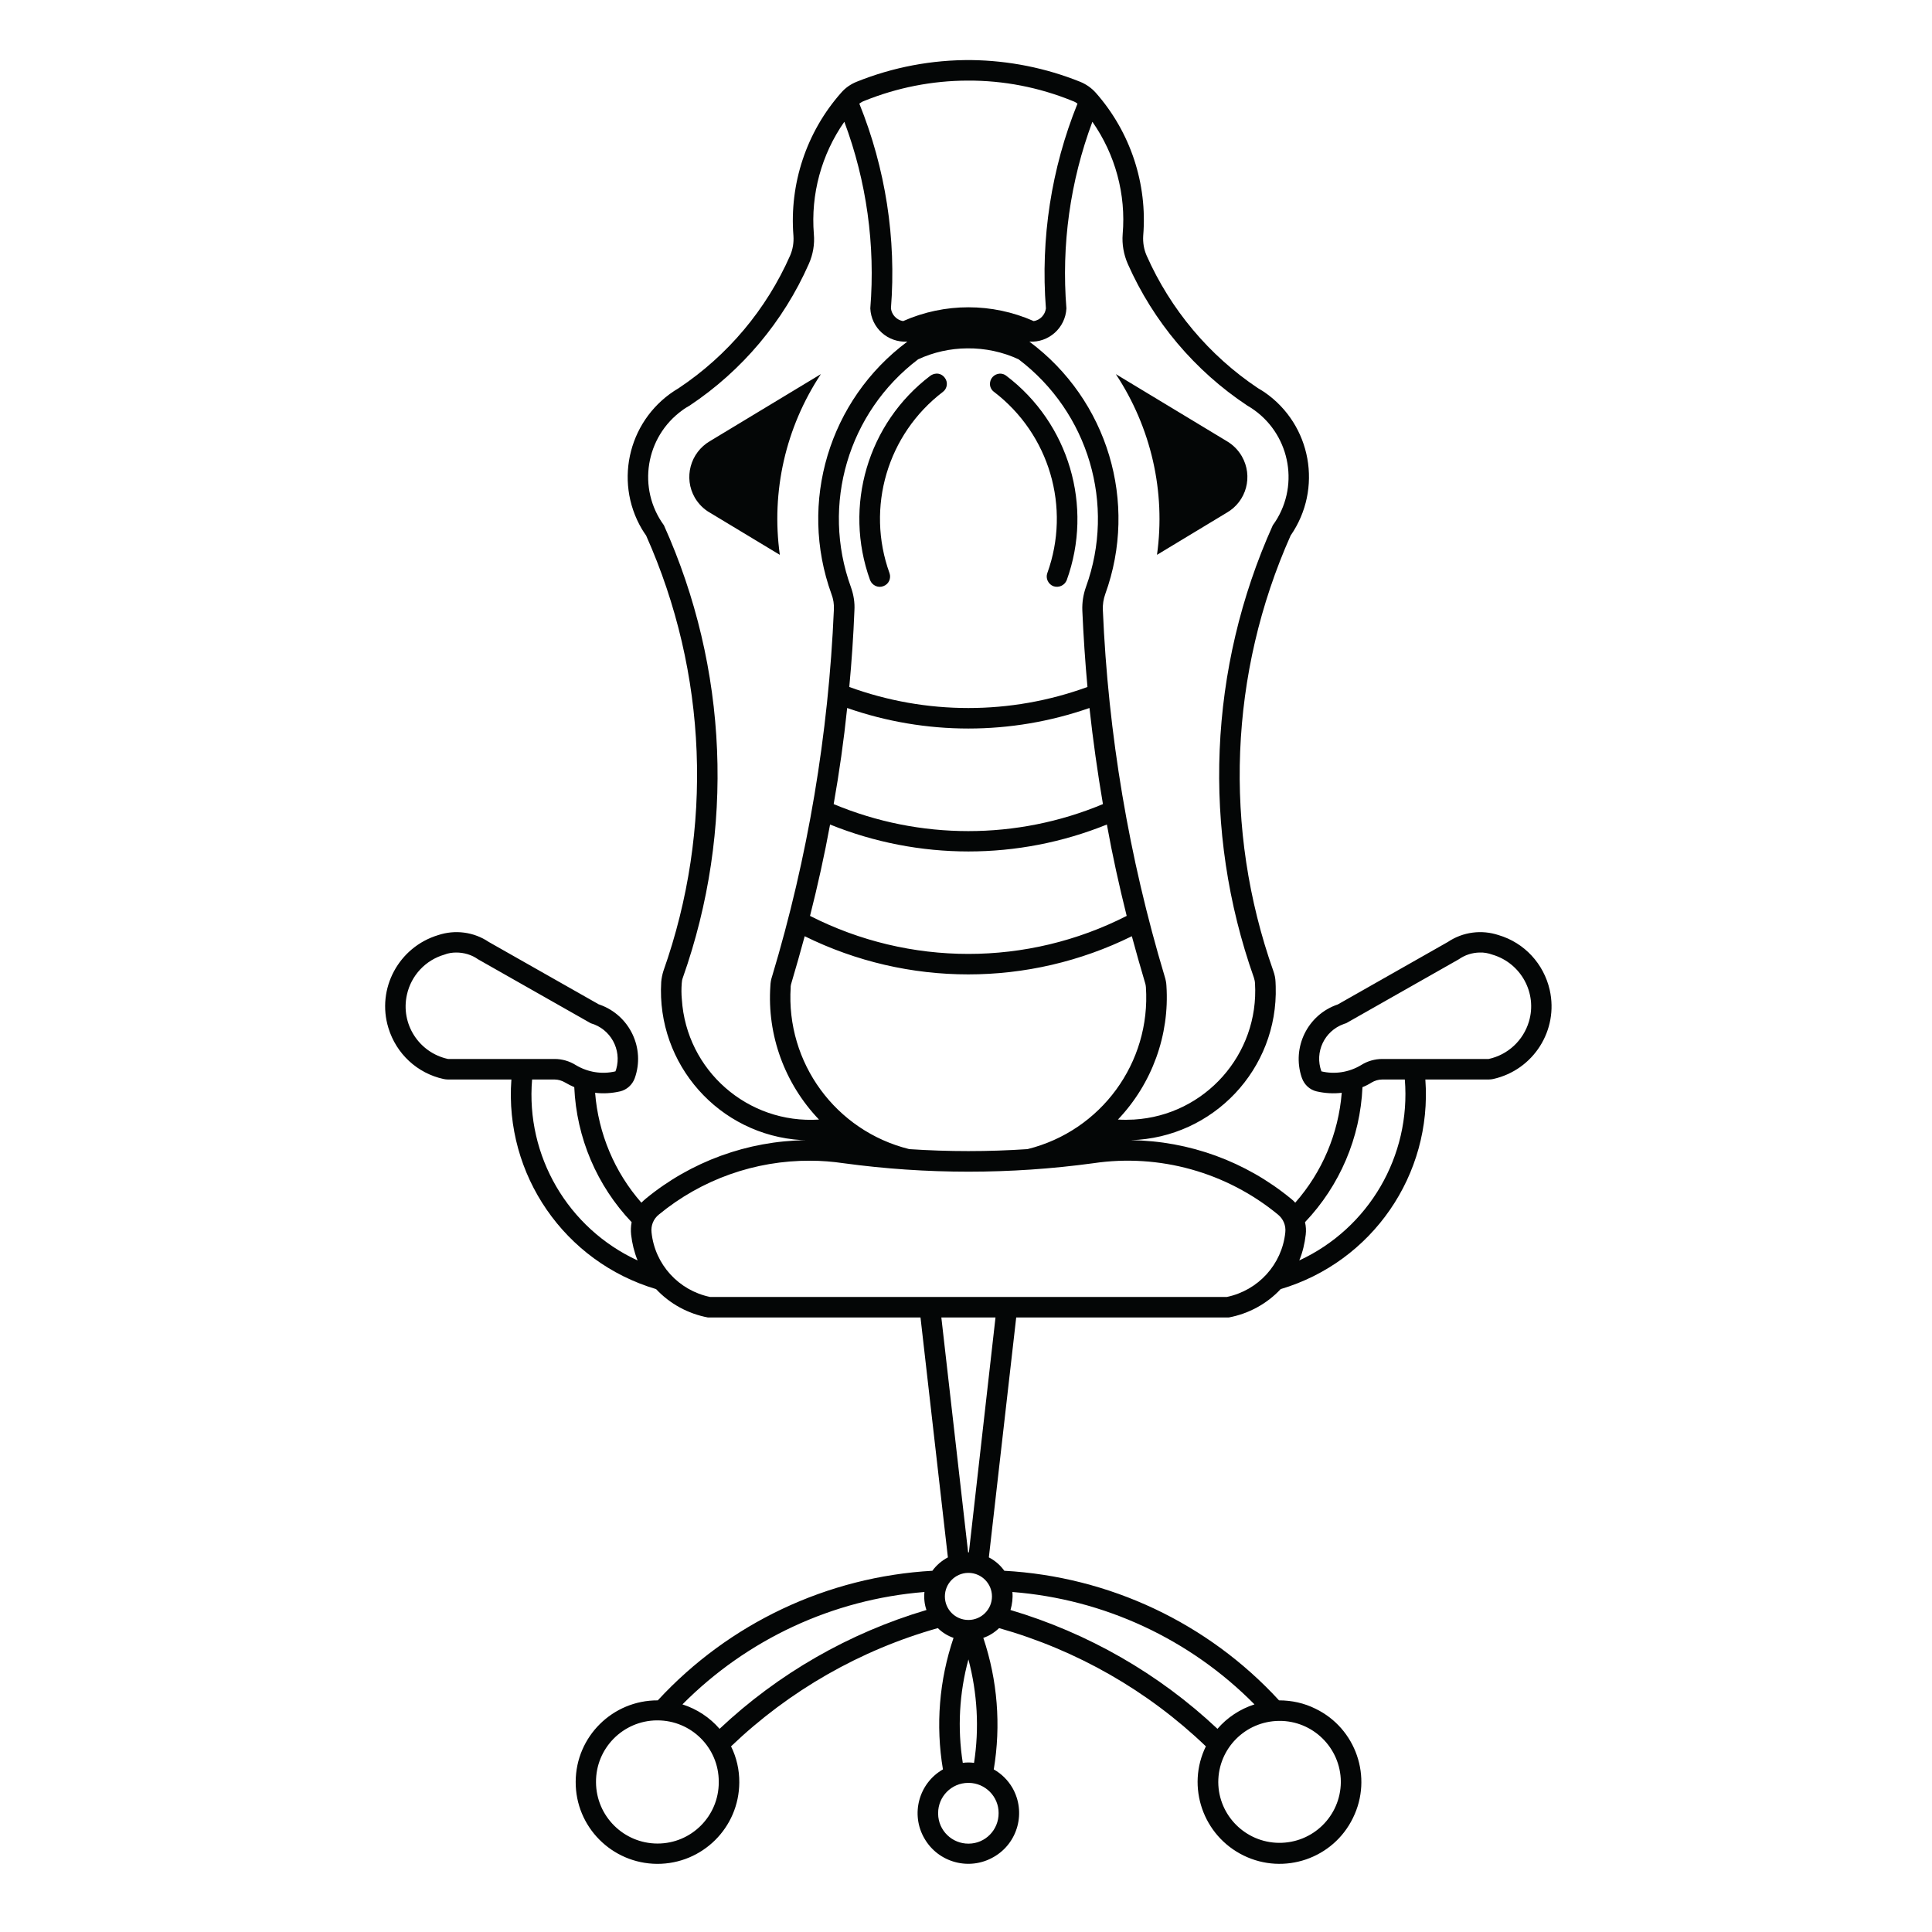 <svg xmlns="http://www.w3.org/2000/svg" xmlns:xlink="http://www.w3.org/1999/xlink" width="100" zoomAndPan="magnify" viewBox="0 0 75 75" height="100" preserveAspectRatio="xMidYMid meet" version="1.0"><defs><clipPath id="bfcc0fcee5"><path d="M 14.332 2.332 L 60.832 2.332 L 60.832 72.832 L 14.332 72.832 Z M 14.332 2.332 " clip-rule="nonzero"/></clipPath></defs><g clip-path="url(#bfcc0fcee5)"><path fill="#040606" d="M 37.582 69.211 C 37.59 69.211 37.602 69.211 37.605 69.211 C 38.246 69.215 38.77 69.742 38.766 70.383 C 38.77 71.035 38.254 71.566 37.605 71.57 C 36.961 71.578 36.426 71.062 36.418 70.414 C 36.418 70.402 36.418 70.395 36.418 70.383 C 36.418 69.742 36.934 69.215 37.582 69.211 Z M 49.648 66.805 C 50.961 66.789 52.039 67.848 52.051 69.16 C 52.051 69.164 52.051 69.172 52.051 69.184 C 52.039 70.496 50.969 71.551 49.648 71.539 C 48.352 71.527 47.301 70.477 47.293 69.184 C 47.293 67.879 48.34 66.82 49.648 66.805 Z M 25.523 66.785 C 26.836 66.785 27.902 67.848 27.902 69.16 C 27.902 69.164 27.902 69.18 27.902 69.184 C 27.906 70.496 26.844 71.566 25.527 71.566 C 24.215 71.566 23.145 70.504 23.137 69.191 C 23.137 69.191 23.137 69.191 23.137 69.184 C 23.125 67.871 24.184 66.797 25.496 66.785 C 25.504 66.785 25.516 66.785 25.523 66.785 Z M 37.594 64.418 C 37.941 65.727 38.02 67.094 37.812 68.434 C 37.668 68.414 37.52 68.414 37.375 68.434 C 37.164 67.094 37.238 65.727 37.594 64.418 Z M 35.887 61.801 C 35.863 62.035 35.887 62.277 35.965 62.5 C 32.961 63.391 30.211 64.969 27.934 67.113 C 27.551 66.672 27.055 66.344 26.492 66.164 C 29.004 63.633 32.332 62.086 35.887 61.801 Z M 39.301 61.801 C 42.855 62.078 46.191 63.625 48.699 66.164 C 48.141 66.344 47.641 66.672 47.262 67.113 C 44.984 64.969 42.227 63.391 39.227 62.5 C 39.293 62.277 39.324 62.035 39.301 61.801 Z M 37.574 61.059 C 37.59 61.059 37.602 61.059 37.613 61.059 C 38.109 61.07 38.508 61.477 38.508 61.973 C 38.508 62.477 38.098 62.887 37.594 62.887 C 37.082 62.887 36.68 62.477 36.68 61.973 C 36.68 61.477 37.078 61.07 37.574 61.059 Z M 36.543 51.145 L 38.645 51.145 L 37.613 60.262 C 37.602 60.262 37.59 60.262 37.582 60.262 Z M 31.461 45.059 C 31.891 45.059 32.32 45.094 32.746 45.156 C 35.965 45.594 39.227 45.594 42.445 45.156 C 45.004 44.777 47.609 45.504 49.609 47.148 C 49.816 47.316 49.926 47.574 49.895 47.844 C 49.766 49.086 48.844 50.094 47.625 50.348 L 27.566 50.348 C 26.344 50.094 25.422 49.086 25.293 47.844 C 25.262 47.574 25.367 47.316 25.578 47.148 C 27.234 45.785 29.312 45.047 31.461 45.059 Z M 53.664 41.906 L 54.535 41.906 C 54.777 44.871 53.141 47.68 50.438 48.93 C 50.57 48.609 50.648 48.273 50.688 47.93 C 50.707 47.77 50.699 47.605 50.66 47.445 C 52.012 46.023 52.805 44.164 52.891 42.203 C 53.016 42.156 53.133 42.094 53.246 42.023 C 53.371 41.949 53.512 41.906 53.664 41.906 Z M 20.656 41.906 L 21.527 41.906 C 21.668 41.906 21.812 41.949 21.938 42.023 C 22.055 42.094 22.168 42.148 22.293 42.203 C 22.379 44.164 23.168 46.023 24.52 47.445 C 24.488 47.605 24.484 47.77 24.5 47.93 C 24.539 48.273 24.621 48.609 24.75 48.926 L 24.75 48.93 C 22.043 47.68 20.406 44.871 20.656 41.906 Z M 57.43 36.977 C 57.602 36.969 57.77 37 57.934 37.059 C 59.047 37.387 59.684 38.555 59.352 39.66 C 59.133 40.391 58.535 40.949 57.789 41.109 L 53.664 41.109 C 53.371 41.109 53.082 41.191 52.836 41.348 C 52.375 41.625 51.82 41.715 51.297 41.59 C 51.023 40.844 51.414 40.023 52.16 39.754 C 52.191 39.742 52.223 39.73 52.254 39.723 L 56.633 37.238 C 56.867 37.074 57.141 36.984 57.434 36.977 Z M 17.711 36.977 C 18.008 36.977 18.309 37.062 18.555 37.238 L 22.934 39.723 C 23.699 39.941 24.141 40.738 23.922 41.504 C 23.91 41.535 23.902 41.562 23.891 41.59 C 23.367 41.715 22.816 41.625 22.355 41.348 C 22.105 41.191 21.82 41.109 21.527 41.109 L 17.391 41.109 C 16.258 40.863 15.543 39.742 15.797 38.613 C 15.961 37.867 16.52 37.27 17.25 37.059 C 17.398 37 17.555 36.977 17.711 36.977 Z M 31.238 36.344 C 35.242 38.32 39.934 38.32 43.938 36.344 C 44.102 36.945 44.27 37.547 44.449 38.145 C 44.469 38.203 44.48 38.262 44.484 38.32 C 44.68 41.254 42.742 43.902 39.887 44.609 C 38.359 44.711 36.824 44.711 35.297 44.609 C 32.441 43.902 30.504 41.254 30.695 38.32 L 30.691 38.32 C 30.695 38.262 30.707 38.203 30.727 38.145 C 30.906 37.547 31.074 36.945 31.238 36.344 Z M 32.223 32.008 C 35.672 33.402 39.52 33.402 42.969 32.008 C 43.184 33.203 43.445 34.383 43.738 35.555 C 39.879 37.523 35.309 37.523 31.445 35.555 C 31.742 34.383 32.004 33.203 32.223 32.008 Z M 32.887 27.484 C 35.934 28.547 39.25 28.547 42.293 27.484 C 42.43 28.734 42.605 29.977 42.816 31.215 C 39.473 32.613 35.707 32.613 32.363 31.215 C 32.582 29.977 32.758 28.734 32.887 27.484 Z M 43.316 14.523 C 44.684 16.594 45.258 19.086 44.914 21.539 L 47.617 19.906 C 48.391 19.465 48.652 18.484 48.207 17.711 C 48.066 17.469 47.867 17.266 47.617 17.121 Z M 31.867 14.523 L 27.566 17.121 C 26.793 17.57 26.531 18.551 26.973 19.32 C 27.117 19.562 27.32 19.77 27.566 19.906 L 30.273 21.539 C 29.93 19.086 30.496 16.594 31.867 14.523 Z M 38.816 14.504 C 38.59 14.516 38.422 14.695 38.43 14.922 C 38.434 15.031 38.492 15.145 38.586 15.211 C 40.738 16.855 41.578 19.699 40.656 22.25 C 40.582 22.453 40.695 22.684 40.898 22.758 C 41.105 22.828 41.328 22.723 41.41 22.523 C 42.449 19.652 41.496 16.43 39.062 14.586 C 38.988 14.527 38.902 14.504 38.816 14.504 Z M 36.344 14.504 C 36.262 14.512 36.188 14.535 36.117 14.586 C 33.684 16.43 32.738 19.652 33.777 22.523 C 33.859 22.727 34.09 22.836 34.293 22.754 C 34.5 22.68 34.602 22.453 34.531 22.25 C 33.609 19.699 34.449 16.855 36.605 15.211 C 36.777 15.082 36.809 14.828 36.672 14.66 C 36.594 14.555 36.473 14.496 36.344 14.504 Z M 37.551 13.523 C 38.242 13.516 38.922 13.66 39.543 13.949 C 42.258 16.008 43.316 19.59 42.156 22.789 C 42.051 23.082 42.004 23.395 42.016 23.703 C 42.059 24.691 42.125 25.68 42.215 26.668 C 39.23 27.758 35.957 27.758 32.969 26.668 C 33.062 25.68 33.129 24.691 33.168 23.703 C 33.188 23.395 33.137 23.082 33.031 22.789 C 31.871 19.59 32.926 16.008 35.641 13.949 C 36.238 13.672 36.891 13.527 37.551 13.523 Z M 42.406 4.727 C 43.297 6 43.715 7.543 43.582 9.09 C 43.551 9.48 43.621 9.879 43.781 10.246 C 44.773 12.484 46.379 14.391 48.422 15.746 C 49.953 16.629 50.477 18.59 49.59 20.117 C 49.535 20.211 49.473 20.305 49.41 20.391 C 46.914 25.938 46.652 32.227 48.676 37.953 C 48.699 38.027 48.715 38.094 48.719 38.172 C 48.883 40.93 46.777 43.297 44.02 43.461 C 43.809 43.473 43.602 43.473 43.398 43.461 C 44.723 42.066 45.406 40.184 45.281 38.27 C 45.277 38.152 45.25 38.027 45.215 37.914 C 43.824 33.285 43.016 28.496 42.812 23.668 C 42.805 23.461 42.836 23.258 42.906 23.062 C 44.195 19.504 43 15.523 39.961 13.262 C 40.715 13.305 41.359 12.727 41.398 11.973 C 41.199 9.512 41.543 7.039 42.406 4.727 Z M 32.777 4.727 C 33.641 7.039 33.984 9.512 33.785 11.973 C 33.82 12.727 34.461 13.305 35.223 13.262 C 32.184 15.523 30.988 19.504 32.277 23.062 C 32.352 23.258 32.383 23.461 32.371 23.668 C 32.164 28.496 31.363 33.285 29.969 37.914 C 29.93 38.027 29.91 38.152 29.906 38.27 C 29.773 40.184 30.461 42.066 31.793 43.461 C 29.027 43.641 26.645 41.551 26.469 38.793 C 26.449 38.586 26.449 38.383 26.465 38.172 C 26.469 38.094 26.48 38.027 26.508 37.953 C 28.531 32.227 28.27 25.938 25.773 20.391 C 24.73 18.961 25.055 16.961 26.488 15.926 C 26.574 15.859 26.668 15.805 26.77 15.746 C 28.805 14.391 30.41 12.484 31.398 10.246 C 31.562 9.879 31.629 9.48 31.594 9.09 C 31.469 7.543 31.887 6 32.777 4.727 Z M 37.559 3.129 C 38.957 3.121 40.34 3.391 41.633 3.918 C 41.703 3.941 41.773 3.98 41.828 4.023 C 40.812 6.539 40.391 9.262 40.602 11.973 C 40.57 12.223 40.379 12.426 40.129 12.465 C 38.516 11.75 36.672 11.75 35.059 12.465 C 34.812 12.426 34.617 12.223 34.586 11.973 C 34.801 9.262 34.375 6.539 33.359 4.023 C 33.418 3.98 33.48 3.941 33.547 3.918 C 34.824 3.402 36.18 3.133 37.559 3.129 Z M 37.711 2.332 C 36.18 2.32 34.668 2.605 33.25 3.176 C 33.02 3.27 32.812 3.414 32.652 3.602 C 31.305 5.125 30.641 7.133 30.801 9.152 C 30.82 9.418 30.777 9.68 30.672 9.922 C 29.75 12.012 28.25 13.801 26.344 15.07 C 24.441 16.188 23.797 18.633 24.918 20.539 C 24.969 20.621 25.023 20.707 25.082 20.789 C 27.465 26.129 27.703 32.176 25.754 37.691 C 25.711 37.828 25.68 37.977 25.668 38.121 C 25.48 41.316 27.914 44.062 31.113 44.258 C 31.176 44.258 31.23 44.262 31.293 44.262 C 29.016 44.289 26.824 45.09 25.07 46.531 C 25.012 46.582 24.957 46.629 24.898 46.688 C 23.855 45.5 23.227 44 23.102 42.422 C 23.426 42.461 23.75 42.441 24.074 42.367 C 24.332 42.305 24.547 42.113 24.641 41.855 C 25.055 40.695 24.445 39.418 23.289 39.004 C 23.277 38.996 23.262 38.992 23.25 38.992 L 18.973 36.566 C 18.395 36.176 17.668 36.082 17.008 36.301 C 15.477 36.766 14.609 38.383 15.078 39.906 C 15.383 40.906 16.195 41.664 17.219 41.887 C 17.273 41.898 17.332 41.906 17.391 41.906 L 19.852 41.906 C 19.578 45.598 21.914 48.988 25.469 50.043 C 26.008 50.617 26.711 51 27.484 51.145 L 35.734 51.145 L 36.797 60.457 C 36.562 60.582 36.348 60.762 36.195 60.977 C 32.121 61.207 28.301 63.012 25.535 66.008 C 23.785 66 22.355 67.414 22.348 69.164 C 22.336 70.918 23.754 72.344 25.512 72.355 C 27.266 72.359 28.691 70.949 28.699 69.195 C 28.703 68.707 28.594 68.227 28.379 67.793 C 30.641 65.629 33.391 64.055 36.406 63.203 C 36.578 63.371 36.785 63.504 37.016 63.582 C 36.461 65.223 36.316 66.973 36.605 68.688 C 35.664 69.227 35.34 70.434 35.887 71.371 C 36.43 72.312 37.637 72.633 38.578 72.086 C 39.52 71.547 39.84 70.34 39.301 69.402 C 39.125 69.102 38.875 68.855 38.578 68.688 C 38.863 66.973 38.723 65.223 38.172 63.582 C 38.402 63.504 38.609 63.371 38.785 63.203 C 41.797 64.055 44.555 65.629 46.812 67.793 C 46.043 69.363 46.703 71.262 48.277 72.031 C 49.852 72.801 51.758 72.148 52.523 70.57 C 53.297 68.996 52.641 67.094 51.066 66.332 C 50.625 66.113 50.145 66.008 49.652 66.008 C 46.891 63.004 43.066 61.203 38.988 60.977 C 38.832 60.762 38.629 60.582 38.387 60.457 L 39.449 51.145 L 47.699 51.145 C 48.469 51 49.18 50.617 49.715 50.043 C 53.27 48.988 55.605 45.598 55.332 41.906 L 57.789 41.906 C 57.852 41.906 57.91 41.898 57.965 41.887 C 59.527 41.539 60.512 39.992 60.16 38.43 C 59.93 37.418 59.18 36.598 58.176 36.301 C 57.516 36.082 56.789 36.176 56.207 36.566 L 51.934 38.992 C 50.762 39.387 50.141 40.656 50.531 41.824 C 50.539 41.832 50.539 41.844 50.543 41.855 C 50.637 42.113 50.848 42.305 51.109 42.367 C 51.434 42.441 51.762 42.461 52.086 42.422 C 51.961 44 51.328 45.5 50.281 46.688 C 50.23 46.629 50.176 46.582 50.113 46.531 C 48.359 45.09 46.168 44.289 43.895 44.262 C 47.102 44.168 49.621 41.496 49.523 38.293 C 49.523 38.238 49.516 38.184 49.516 38.121 C 49.512 37.977 49.48 37.828 49.43 37.691 C 47.48 32.176 47.723 26.129 50.102 20.789 C 51.359 18.973 50.91 16.488 49.094 15.23 C 49.012 15.176 48.926 15.121 48.836 15.07 C 46.938 13.801 45.438 12.012 44.512 9.922 C 44.406 9.68 44.363 9.418 44.379 9.152 C 44.547 7.133 43.883 5.125 42.539 3.602 C 42.371 3.414 42.164 3.27 41.934 3.176 C 40.594 2.637 39.164 2.352 37.711 2.332 " fill-opacity="1" fill-rule="nonzero"/></g></svg>